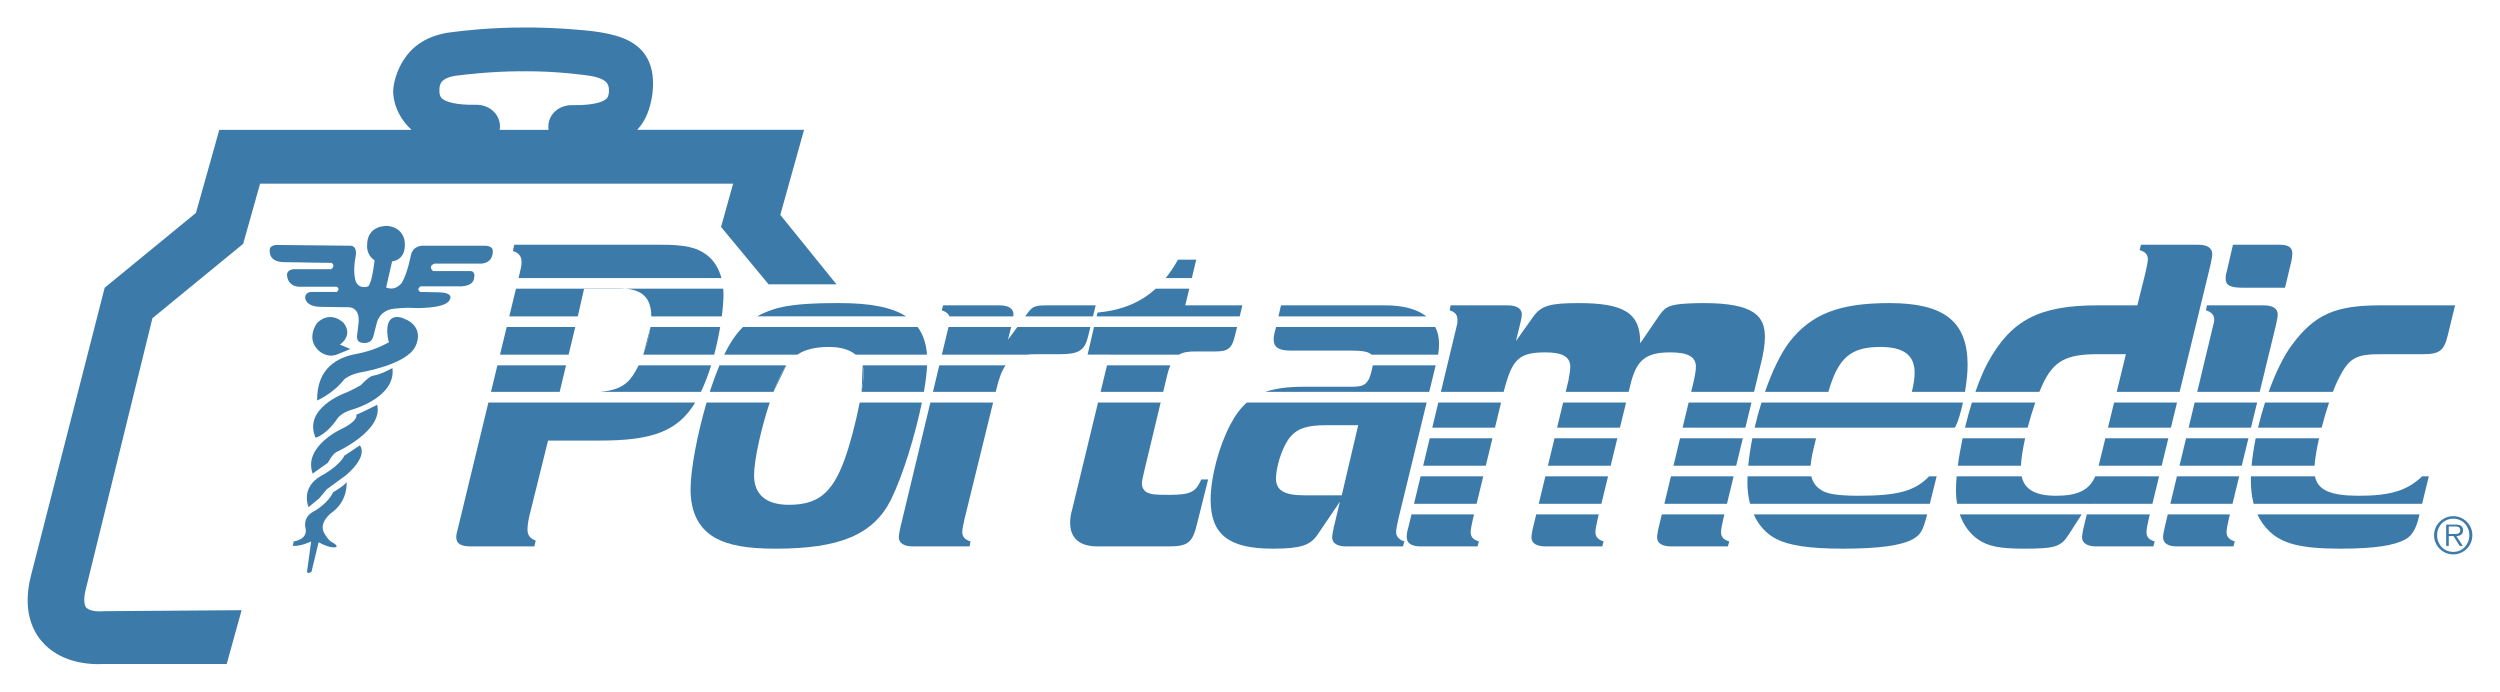 <?xml version="1.0" encoding="UTF-8"?> <svg xmlns="http://www.w3.org/2000/svg" id="Layer_1" width="535" height="148" viewBox="0 0 535 148"><defs><style>.cls-1{fill:#3c7aaa;stroke-width:0px;}</style></defs><path class="cls-1" d="M166.988,45.977l5.078-18.193h-35.71c1.929-2.058,2.797-4.602,3.27-7.714.109-1.299.683-5.546-1.924-8.833-2.27-2.861-6.181-3.977-10.97-4.576-.964-.129-7.931-.831-14.316-.771-.257-.045.27.002,0,0-7.51-.042-13.889.76-14.912.896-4.578.401-8.05,2.054-10.319,4.915-2.607,3.287-3.145,6.994-3.037,8.293.204,3.098,1.751,5.764,3.912,7.79h-41.128l-5,17.778-19.532,16.009-15.8,61.718c-1.798,7.192.292,11.575,2.362,13.986,3.699,4.307,9.357,4.853,11.986,4.853.429,0,.778-.015,1.024-.029h26.542l3.192-11.52-29.163.213-.211-.005-.268.025c-1.262.091-3.306-.06-3.782-1.046-.152-.314-.497-1.38.071-3.65l14.27-58.029,19.416-15.914,3.62-12.869h101.229l-2.584,9.261,10.172,12.274h14.525l-12.015-14.862ZM106.978,26.64c-.244-2.566-2.572-4.266-5.094-4.216-2.143.042-5.944-.109-7.341-1.385-.235-.214-.582-.76-.502-1.925h0c-.006-.228.009-1.041.517-1.642.616-.729,1.981-1.215,3.843-1.367,0,0,5.976-.811,12.765-.853.269.048.831 0,1.112-0,7.316-.047,13.67.93,13.67.93,1.923.267,3.419.826,3.958,1.614.389.569.407,1.142.402,1.384h0c.077,1.07-.268,1.722-.503,1.937-1.396,1.275-5.192,1.415-7.338,1.385-2.617-.037-4.85,1.631-5.104,4.199-.036.369-.024.732.023,1.085h-10.443c.056-.371.073-.753.036-1.144Z"></path><path class="cls-1" d="M184.39,83.865c.277-1.687.445-3.134.445-4.099,0-.567-.081-1.095-.226-1.587"></path><path class="cls-1" d="M168.267,78.178c-.565.783-1.069,1.69-1.518,2.749-.406.849-.818,1.852-1.226,2.938"></path><polygon class="cls-1" points="446.929 107.807 447.113 107.807 447.222 107.35 446.929 107.807"></polygon><path class="cls-1" d="M137.655,75.903c.728-1.921,1.288-4.012,1.553-5.926"></path><line class="cls-1" x1="123.103" y1="69.978" x2="121.68" y2="75.903"></line><path class="cls-1" d="M151.307,54.599c-2.151-1.645-4.595-2.226-9.972-2.226h-31.285l-.293,1.355c1.271.387,1.857,1.065,1.857,2.42,0,.581-.098,1.162-.489,2.71l-.156.644h43.417c-.548-2.05-1.595-3.754-3.079-4.903Z"></path><path class="cls-1" d="M154.121,69.978h-14.912c-.265,1.914-.825,4.005-1.553,5.926h15.179c.514-1.941.952-3.967,1.286-5.926Z"></path><path class="cls-1" d="M125.008,61.721h7.626c4.766,0,6.724,1.963,6.744,5.982h15.087c.23-1.756.362-3.396.362-4.779,0-.391-.022-.771-.051-1.147h-44.357l-1.435,5.926h14.667l1.358-5.982Z"></path><polygon class="cls-1" points="121.133 78.178 106.447 78.178 105.07 83.865 119.766 83.865 121.133 78.178"></polygon><polygon class="cls-1" points="123.103 69.978 108.432 69.978 106.998 75.903 121.68 75.903 123.103 69.978"></polygon><path class="cls-1" d="M152.185,78.178h-15.513c-.801,1.636-1.697,2.983-2.572,3.716-1.351,1.137-2.936,1.719-5.687,1.97h21.59c.419-.879.819-1.823,1.207-2.841.341-.884.666-1.844.975-2.845Z"></path><path class="cls-1" d="M98.024,112.964c-.196.774-.391,1.452-.391,1.936,0,1.452.978,2.033,3.226,2.033h13.492l.293-1.259c-1.173-.387-1.76-1.161-1.76-2.322,0-.581.098-1.645.391-2.904l4.008-16.164h11.047c11.229,0,16.701-1.965,20.452-8.144h-44.265l-6.495,26.825Z"></path><path class="cls-1" d="M168.267,78.178h-14.302c-.624,1.502-1.244,3.176-1.882,5.072-.065.204-.128.41-.192.615h13.631c.408-1.086.82-2.089,1.226-2.938.449-1.058.953-1.965,1.518-2.749Z"></path><path class="cls-1" d="M179.654,64.859c-5.67,0-10.852.193-14.47,1.452-1.152.398-2.191.854-3.148,1.391h31.86c-3.068-1.976-7.754-2.844-14.242-2.844Z"></path><path class="cls-1" d="M170.602,75.903c1.755-1.154,3.961-1.655,6.803-1.655,2.528,0,4.449.598,5.708,1.655h15.261c-.174-2.399-.829-4.36-2.004-5.926h-37.369c-1.503,1.477-2.789,3.39-4.016,5.926h15.617Z"></path><path class="cls-1" d="M180.631,98.639c-2.64,7.066-5.768,9.389-11.83,9.389-4.888,0-7.43-2.226-7.43-6.292,0-3.34,1.53-10.12,3.349-15.597h-13.516c-2.059,7.105-3.422,14.425-3.422,18.598,0,4.743,1.662,8.227,5.084,10.26,3.031,1.742,7.137,2.42,13.101,2.42,13.59,0,20.922-2.903,24.735-10.55,2.549-5.241,5.14-13.682,6.579-20.727h-13.301c-.833,4.242-2.145,9.285-3.348,12.5Z"></path><path class="cls-1" d="M184.609,78.178c.145.492.226,1.02.226,1.587,0,.966-.168,2.412-.445,4.099h13.322c.375-2.143.617-4.087.688-5.686h-13.791Z"></path><path class="cls-1" d="M216.879,67.279c0-1.258-1.076-1.936-3.031-1.936h-12.025l-.293,1.065c.868.286,1.412.68,1.638,1.295h13.674c.024-.193.038-.347.038-.424Z"></path><path class="cls-1" d="M215.706,72.699l.688-2.722h-13.413l-1.423,5.926h18.128c.655-.071,1.372-.107,2.18-.107h5.084c3.91,0,5.181-.871,5.865-3.678l.525-2.141h-15.625l-2.009,2.722Z"></path><path class="cls-1" d="M234.477,65.343h-9.972c-3.226,0-3.519.097-5.084,2.323l-.027.037h14.504l.579-2.36Z"></path><path class="cls-1" d="M215.205,78.178h-14.193l-1.365,5.686h13.438l.08-.324c.575-2.465,1.183-4.179,2.041-5.362Z"></path><path class="cls-1" d="M192.73,112.673c-.196.774-.391,1.936-.391,2.226,0,1.355,1.075,2.033,3.03,2.033h12.123l.196-1.065c-1.173-.387-1.76-.968-1.76-2.033,0-.484.196-1.549.489-2.807l6.108-24.889h-13.426l-6.37,26.534Z"></path><path class="cls-1" d="M255.996,55.568h-3.911c-.811,1.466-1.686,2.769-2.627,3.935h5.594l.944-3.935Z"></path><path class="cls-1" d="M229.501,108.802c-.391,1.355-.489,2.226-.489,3.097,0,3.291,2.053,5.033,5.866,5.033h15.154c4.204,0,5.182-.774,6.159-4.936l2.347-9.389h-1.467c-1.173,2.71-2.346,3.291-6.843,3.291-3.226,0-3.813-.096-4.693-.484-.684-.29-1.173-1.065-1.173-1.936,0-.581.196-1.259.489-2.614l3.529-14.726h-13.402l-5.475,22.663Z"></path><path class="cls-1" d="M250.451,78.178h-13.552l-1.374,5.686h13.398l.913-3.809c.186-.718.386-1.339.615-1.877Z"></path><path class="cls-1" d="M234.878,66.892l-.2.811h30.614l.578-2.36h-12.221l.856-3.566h-7.177c-3.259,2.983-7.284,4.616-12.45,5.115Z"></path><path class="cls-1" d="M237.54,75.887l-.091.017h14.832c.914-.535,2.126-.729,3.813-.688h3.813c2.933,0,3.715-.581,4.399-3.484l.43-1.754h-30.619l-1.367,5.909h4.79Z"></path><path class="cls-1" d="M296.423,65.343h-22.291l-.54,2.36h31.64c-1.956-1.531-4.923-2.36-8.81-2.36Z"></path><path class="cls-1" d="M272.959,70.473c-.293.871-.391,1.742-.391,2.129,0,1.742,1.075,2.42,3.617,2.42h12.71c2.653,0,3.999.224,4.591.881h14.267c.169-.94.207-1.589.207-2.333,0-1.352-.28-2.552-.817-3.593h-34.071l-.113.496Z"></path><path class="cls-1" d="M263.28,90.895c-2.444,4.646-4.204,11.228-4.204,16.067,0,7.453,3.91,10.453,13.296,10.453,5.866,0,8.017-.677,9.582-3l4.79-7.066-1.271,5.323s-.098.193-.098.484c-.196.775-.293,1.549-.293,1.839,0,1.258,1.076,1.936,3.03,1.936h12.123l.293-1.065c-1.173-.387-1.759-1.065-1.759-2.033,0-.484.196-1.549.489-2.807l6.043-24.889h-38.467c-1.371,1.203-2.514,2.762-3.554,4.756ZM276.283,93.316c1.467-1.645,3.52-2.323,7.528-2.323h6.844l-3.52,15.003h-8.017c-4.497,0-6.159-1.162-6.061-3.871.196-3.097,1.662-7.163,3.226-8.808Z"></path><path class="cls-1" d="M307.237,78.178h-13.465c-.165.973-.491,2.154-.77,2.846-.783,1.451-1.467,1.742-4.008,1.742h-9.972c-3.381,0-6.045.336-8.232,1.099h35.065l1.324-5.454c.022-.084.038-.152.059-.232Z"></path><polygon class="cls-1" points="357.58 101.936 356.174 107.807 369.572 107.807 370.993 101.936 357.58 101.936"></polygon><path class="cls-1" d="M328.122,112.673c-.196.678-.391,1.936-.391,2.323,0,1.258,1.075,1.936,3.03,1.936h12.123l.293-1.065c-1.173-.387-1.76-.968-1.76-2.033,0-.484.196-1.549.489-2.807l.231-.946h-13.392l-.624,2.591Z"></path><path class="cls-1" d="M301.431,112.673c-.293.968-.391,1.645-.391,2.226,0,1.355.977,2.033,3.03,2.033h12.123l.293-1.065c-1.27-.387-1.759-.968-1.759-2.033,0-.484.196-1.549.489-2.807l.229-.946h-13.392l-.622,2.591Z"></path><path class="cls-1" d="M355.008,112.673c-.196.678-.391,1.936-.391,2.323,0,1.258,1.075,1.936,3.03,1.936h12.123l.293-1.065c-1.271-.387-1.76-.968-1.76-2.033,0-.484.196-1.549.489-2.807l.229-.946h-13.393l-.621,2.591Z"></path><polygon class="cls-1" points="330.707 101.936 329.294 107.807 342.693 107.807 344.126 101.936 330.707 101.936"></polygon><polygon class="cls-1" points="317.413 101.936 304.009 101.936 302.599 107.807 315.995 107.807 317.413 101.936"></polygon><path class="cls-1" d="M309.712,78.178l-1.365,5.686h13.438c1.8-7.049,3.234-8.455,8.976-8.455,3.618,0,5.28.968,5.28,3.097,0,.581-.196,1.839-.391,2.904l-.591,2.454h13.477l.41-1.68c1.271-5.129,3.226-6.775,8.506-6.775,3.813,0,5.475.968,5.475,3.097,0,.871-.294,2.42-.685,3.968l-.333,1.39h13.459l1.344-5.551c.685-2.614.978-4.646.978-6.194,0-4.355-2.151-7.259-13.101-7.259-1.857,0-4.497.097-5.67.29-2.151.387-2.738.774-4.008,2.614l-3.911,5.71c.098-6.485-3.422-8.614-13.198-8.614-6.159,0-8.017.581-9.679,2.904l-3.715,5.226.978-3.968c.196-.774.293-1.452.293-1.742,0-1.258-1.173-1.936-3.031-1.936h-12.221l-.196,1.065c1.173.387,1.662.968,1.662,2.033,0,.387,0,.774-.098,1.065l-1.592,6.631-.49,2.042Z"></path><polygon class="cls-1" points="347.981 86.139 334.512 86.139 333.217 91.516 346.669 91.516 347.981 86.139"></polygon><polygon class="cls-1" points="321.228 86.139 307.801 86.139 306.51 91.516 319.93 91.516 321.228 86.139"></polygon><polygon class="cls-1" points="359.531 93.791 358.125 99.662 371.544 99.662 372.965 93.791 359.531 93.791"></polygon><polygon class="cls-1" points="346.114 93.791 332.669 93.791 331.255 99.662 344.681 99.662 346.114 93.791"></polygon><polygon class="cls-1" points="373.516 91.516 374.817 86.139 361.365 86.139 360.076 91.516 373.516 91.516"></polygon><polygon class="cls-1" points="319.38 93.791 305.964 93.791 304.555 99.662 317.962 99.662 319.38 93.791"></polygon><path class="cls-1" d="M388.64,93.791h-13.637c-.402,2.019-.703,4.002-.879,5.871h13.342c.06-.763.21-1.646.362-2.475l.812-3.396Z"></path><path class="cls-1" d="M380.202,115.384c2.737,1.355,7.039,2.032,14.176,2.032,7.723,0,12.514-.677,14.958-2.032,1.625-.932,2.128-1.641,3.079-5.302h-37.118c1.06,2.36,2.718,4.193,4.905,5.302Z"></path><path class="cls-1" d="M418.336,91.516c.066-.105.129-.215.191-.33.55-1.13,1.099-2.985,1.546-5.047h-43.114c-.549,1.76-1.042,3.571-1.463,5.377h42.841Z"></path><path class="cls-1" d="M412.825,101.936c-3.004,3.139-6.706,4.155-15.026,4.155-4.399,0-6.941-.387-8.115-1.258-1.106-.685-1.765-1.665-2.06-2.897h-13.653c-.016.425-.027.845-.027,1.252,0,1.657.195,3.203.561,4.619h38.477l1.462-5.871h-1.62Z"></path><path class="cls-1" d="M402.395,74.248c4.986,0,7.332,1.742,7.332,5.517,0,1.142-.143,2.225-.596,4.099h11.376c.343-2.044.561-4.108.561-5.745,0-9.292-4.987-13.26-16.718-13.26-10.755,0-16.718,2.323-21.412,8.324-1.871,2.444-3.709,6.316-5.232,10.681h13.562c2.1-7.322,4.795-9.616,11.126-9.616Z"></path><polygon class="cls-1" points="450.546 93.791 449.11 99.662 462.597 99.662 464.024 93.791 450.546 93.791"></polygon><path class="cls-1" d="M437.152,82.184c2.346-4.936,4.986-6.388,11.732-6.388h6.061l-1.972,8.068h13.464l6.596-27.135c.196-1.065.391-1.839.391-2.323,0-1.355-1.075-2.032-3.03-2.032h-12.221l-.293,1.161c1.173.29,1.76.968,1.76,1.936,0,.484-.196,1.549-.489,2.807l-1.759,7.066h-8.506c-12.416,0-18.478,3.097-23.465,12.196-.928,1.71-1.84,3.898-2.684,6.325h13.681c.242-.59.487-1.159.736-1.68Z"></path><polygon class="cls-1" points="464.577 91.516 465.884 86.139 452.417 86.139 451.102 91.516 464.577 91.516"></polygon><path class="cls-1" d="M433.92,91.516c.47-1.815,1.028-3.659,1.633-5.377h-13.563c-.54,1.736-1.038,3.548-1.479,5.377h13.41Z"></path><path class="cls-1" d="M445.951,112.673c-.196.678-.391,1.936-.391,2.323,0,1.258,1.173,1.936,3.03,1.936h12.221l.293-1.065c-1.27-.387-1.759-.968-1.759-2.033,0-.484.196-1.549.489-2.807l.23-.946h-13.494l-.619,2.591Z"></path><path class="cls-1" d="M423.366,115.48c2.151,1.452,4.693,1.936,9.679,1.936,6.843,0,8.017-.387,9.777-3.194l2.651-4.14h-26.08c.798,2.293,2.154,4.178,3.973,5.398Z"></path><path class="cls-1" d="M419.995,93.791c-.428,2.012-.776,3.997-1.019,5.871h13.504c.072-1.551.398-3.621.896-5.871h-13.38Z"></path><path class="cls-1" d="M447.113,107.807h13.504l1.427-5.871h-13.654c-1.297,2.963-3.756,4.155-8.403,4.155-4.396,0-6.745-1.33-7.357-4.155h-13.907c-.095,1.098-.146,2.137-.146,3.091,0,.962.083,1.89.236,2.78h28.117"></path><path class="cls-1" d="M487.043,69.602c.196-.871.391-1.839.391-2.323,0-1.258-1.076-1.936-3.031-1.936h-12.123l-.196,1.065c1.173.387,1.76.968,1.76,2.033,0,.387-.098.774-.196,1.065l-3.447,14.359h13.375l3.467-14.262Z"></path><polygon class="cls-1" points="481.716 91.516 483.024 86.139 469.656 86.139 468.365 91.516 481.716 91.516"></polygon><polygon class="cls-1" points="466.409 99.662 479.736 99.662 481.163 93.791 467.819 93.791 466.409 99.662"></polygon><path class="cls-1" d="M480.004,61.569h8.994l1.369-5.711c.098-.581.196-1.162.196-1.549,0-1.355-.782-1.935-2.737-1.935h-9.972l-1.369,5.904c-.196.484-.196.968-.196,1.356,0,1.451.978,1.936,3.715,1.936Z"></path><path class="cls-1" d="M463.286,112.673c-.196.871-.391,1.839-.391,2.226,0,1.355.977,2.033,3.03,2.033h12.025l.293-1.065c-1.173-.387-1.76-.968-1.76-2.033,0-.484.196-1.549.489-2.807l.23-.946h-13.296l-.622,2.591Z"></path><polygon class="cls-1" points="465.863 101.936 464.454 107.807 477.756 107.807 479.183 101.936 465.863 101.936"></polygon><path class="cls-1" d="M504.761,106.091c-5.998,0-8.766-1.19-9.359-4.155h-13.701c-.008.293-.013.581-.013.864,0,1.844.198,3.508.589,5.007h36.058l1.434-5.871h-1.434c-3.174,3.039-6.783,4.155-13.573,4.155Z"></path><path class="cls-1" d="M484.717,86.139c-.564,1.761-1.068,3.573-1.497,5.377h13.613c.471-1.825,1.015-3.67,1.588-5.377h-13.703Z"></path><path class="cls-1" d="M481.841,99.662h13.471c.107-1.564.462-3.637.966-5.871h-13.559c-.41,2.028-.711,4.012-.878,5.871Z"></path><path class="cls-1" d="M500.459,81.024c2.249-4.453,3.715-5.227,8.994-5.227h9.093c3.519,0,4.497-.774,5.279-4.065l1.565-6.389h-16.034c-9.581,0-13.98,1.936-18.771,8.324-1.829,2.389-3.611,6.068-5.094,10.197h13.742c.412-1.076.826-2.049,1.226-2.841Z"></path><path class="cls-1" d="M485.599,113.642c2.737,2.71,6.843,3.774,15.252,3.774,7.333,0,11.537-.677,13.981-2.032,1.368-.775,2.249-2.323,2.835-4.84l.113-.462h-34.693c.625,1.359,1.454,2.55,2.513,3.56Z"></path><path class="cls-1" d="M165.523,83.865c-.272.723-.54,1.482-.803,2.275"></path><path class="cls-1" d="M183.979,86.139c.156-.794.293-1.554.411-2.275"></path><path class="cls-1" d="M524.999,118.643c-.569,0-1.102-.107-1.599-.323-.497-.217-.931-.51-1.302-.881-.37-.37-.664-.805-.88-1.301-.216-.497-.324-1.03-.324-1.599,0-.561.108-1.091.324-1.588s.51-.929.88-1.296c.371-.367.805-.659,1.302-.875s1.029-.323,1.599-.323c.561,0,1.091.107,1.587.323.497.216.931.508,1.302.875s.662.799.875,1.296c.212.497.318,1.026.318,1.588,0,.568-.106,1.102-.318,1.599-.213.496-.504.931-.875,1.301-.371.371-.805.664-1.302.881-.496.216-1.025.323-1.587.323ZM524.999,118.103c.496,0,.955-.092,1.377-.275.421-.184.783-.435,1.085-.756.303-.32.54-.696.713-1.128.173-.433.26-.9.26-1.404,0-.497-.087-.961-.26-1.394-.173-.432-.41-.806-.713-1.123-.302-.316-.664-.567-1.085-.751-.422-.184-.881-.275-1.377-.275-.497,0-.958.092-1.383.275s-.79.435-1.096.751c-.307.317-.546.691-.719,1.123-.173.433-.259.896-.259,1.394,0,.504.086.972.259,1.404.173.432.412.808.719,1.128.306.32.671.572,1.096.756s.886.275,1.383.275ZM527.04,116.828h-.67l-1.307-2.106h-1.026v2.106h-.561v-4.568h1.998c.606,0,1.026.108,1.264.324.238.216.356.512.356.886,0,.224-.036.414-.107.572-.072.158-.173.286-.303.384-.13.097-.282.169-.459.216s-.365.074-.567.081l1.383,2.106ZM524.89,114.279h.519c.188,0,.361-.021.523-.065s.296-.122.4-.237c.103-.115.156-.288.156-.519,0-.18-.034-.322-.102-.427s-.157-.184-.265-.237c-.108-.054-.231-.09-.367-.108-.137-.018-.273-.026-.41-.026h-1.308v1.619h.854Z"></path><path class="cls-1" d="M76.083,54.977s.599-2.434-1.197-2.394l-15.244-.16s-2.155-.2-1.915,1.357c0,0-.239,2.235,2.953,2.314s10.296.16,10.296.16c0,0,.878.599-.08,1.357h-8.061s-1.756.08-1.357,1.676c0,0,.239,2.235,3.033,2.075h7.582s.758.479,0,1.117h-5.347s-1.357-.08-1.437,1.117c0,0-.16,2.075,3.512,2.075l5.587.08s2.514-.319,2.354,3.113l-.359,3.033s-.16,1.357,1.038,1.437c0,0,1.995.559,2.474-1.437l.718-2.793s.479-2.634,3.591-3.033c0,0,2.793-.319,4.23-.16,0,0,6.704.279,7.742-1.676,0,0,1.197-1.596-2.235-1.676l-3.99-.08s-.998-.439,0-1.197h8.141s3.192.239,3.352-1.836c0,0,.399-1.516-.958-1.437h-7.821s-1.277-.998.319-1.596h9.896s2.554.08,2.554-2.634c0,0,.239-1.277-1.995-1.197h-12.849s-2.235-.2-2.713,2.155c0,0-.638,3.512-1.836,5.667,0,0-1.237,1.995-3.432,1.117l1.277-5.587s3.033-.16,2.713-4.07c0,0-.08-3.113-3.671-3.512,0,0-4.469-.319-4.389,4.23,0,0-.2,1.955,1.596,3.113,0,0-.479,4.709-1.357,5.587,0,0-1.995.798-2.713-1.197,0,0-.638-1.915,0-5.108Z"></path><path class="cls-1" d="M72.731,73.732s2.953-1.836.798-4.629c0,0-2.674-2.833-5.667,0,0,0-2.554,3.352.399,5.986,0,0,1.796,1.676,3.99.718l2.713-1.117-2.235-.958Z"></path><path class="cls-1" d="M86.379,68.145s-3.591-1.676-3.512,2.793c0,0,.08,1.875.399,2.275,0,0-2.953,1.796-6.944,2.514s-8.54,2.953-8.46,9.976c0,0,3.432-1.437,5.826-4.549,0,0,1.277-1.117,3.751-1.516,0,0,9.497-1.596,11.413-5.427,0,0,2.394-4.15-2.474-6.066Z"></path><path class="cls-1" d="M83.984,78.76s-2.314,1.357-4.31,1.676c0,0-.678.12-2.474,1.995,0,0-1.596.958-3.352,1.676,0,0-9.098,3.272-6.305,9.577,0,0,2.155-.559,4.469-3.831,0,0,.718-1.437,3.192-2.155,0,0,9.577-2.554,8.779-8.939Z"></path><path class="cls-1" d="M80.712,86.621s-3.831,1.955-4.469,2.115c0,0,.638,1.197-3.113,3.033,0,0-8.3,3.751-6.225,9.577l3.272-2.314s.878-1.756,1.836-2.314c0,0,10.056-4.509,8.699-10.096Z"></path><path class="cls-1" d="M73.689,97.515l3.312-2.195s2.035,2.035-2.913,6.345l-4.15,3.033-1.596,1.915-2.314,1.915s-1.836-4.15,2.713-6.704c0,0,3.831-1.995,4.948-4.31Z"></path><path class="cls-1" d="M71.294,105.337s2.634-1.516,2.873-2.235c0,0,.399,3.711-2.793,6.305,0,0-3.591,2.314-1.836,4.948,0,0,.878,1.516,1.676,1.756,0,0,1.157.638.718.958,0,0-1.038.479-3.751-1.038l-1.516,6.305s-.798.638-.958,0l.878-6.465s-2.075,1.038-3.911.958l.16-.958s3.073-.359,2.554-2.793c0,0-.718-2.314,1.676-3.591,0,0,2.953-1.516,4.23-4.15Z"></path></svg> 